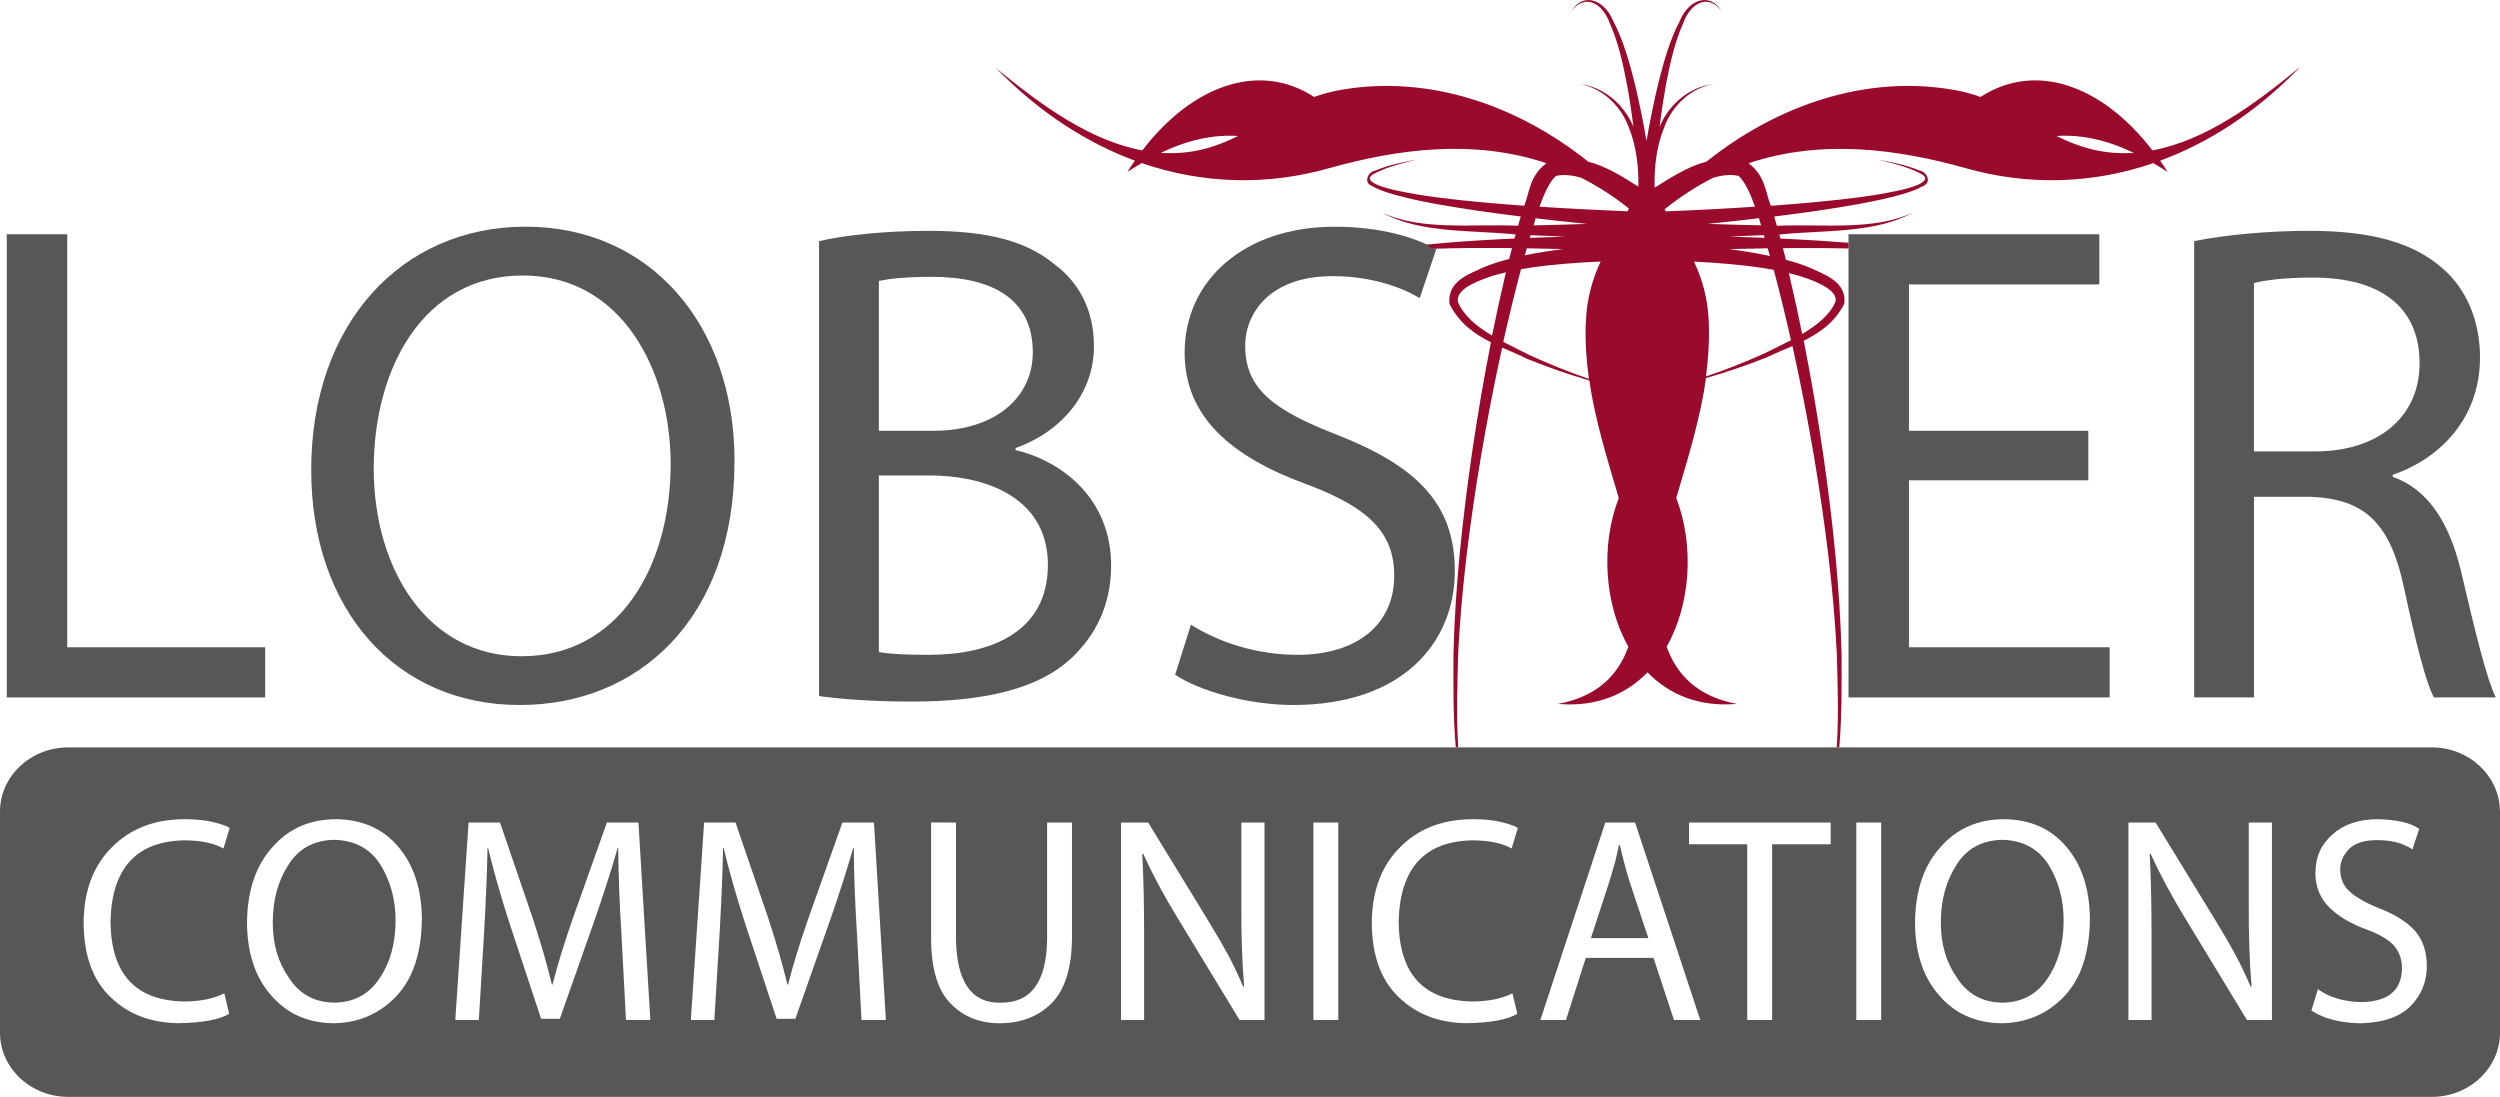 <?xml version="1.0" encoding="UTF-8"?>
<svg xmlns="http://www.w3.org/2000/svg" viewBox="0 0 541.75 237.69">
    <defs>
        <style>
            .cls-1 {
            fill: #575756;
            }

            .cls-2 {
            fill: #990a2c;
            }
        </style>
    </defs>
    <polygon class="cls-1" points="1.47 50.76 14.57 50.76 14.57 140.26 57.46 140.26 57.46 151.13 1.47 151.13 1.47 50.76"/>
    <path class="cls-1" d="M112.56,152.77c-26.66,0-45.12-20.55-45.12-50.93,0-31.87,19.66-52.72,46.46-52.72s45.27,21,45.27,50.78c0,34.4-21,52.87-46.46,52.87h-.15ZM113.16,142.2c20.55,0,32.17-18.91,32.17-41.7,0-19.96-10.42-40.8-32.02-40.8s-32.32,20.1-32.32,41.85,11.62,40.66,32.02,40.66h.15Z"/>
    <path class="cls-1" d="M177.49,52.25c5.66-1.34,14.74-2.23,23.68-2.23,12.95,0,21.29,2.23,27.4,7.3,5.21,3.87,8.49,9.83,8.49,17.72,0,9.83-6.55,18.32-16.98,22.04v.45c9.53,2.23,20.7,10.13,20.7,25.02,0,8.64-3.43,15.19-8.64,20.1-6.85,6.4-18.17,9.38-34.55,9.38-8.93,0-15.79-.59-20.1-1.19V52.25ZM190.45,93.35h11.77c13.55,0,21.59-7.3,21.59-16.98,0-11.62-8.79-16.38-21.89-16.38-5.96,0-9.38.45-11.47.89v32.46h0ZM190.45,141.31c2.68.45,6.25.59,10.87.59,13.4,0,25.76-4.91,25.76-19.51,0-13.55-11.77-19.36-25.91-19.36h-10.72v38.27h0Z"/>
    <path class="cls-1" d="M258.05,135.35c5.81,3.72,14.15,6.55,23.08,6.55,13.26,0,21-6.85,21-17.12,0-9.23-5.36-14.74-18.91-19.81-16.38-5.96-26.51-14.59-26.51-28.59,0-15.64,12.96-27.25,32.47-27.25,10.13,0,17.72,2.38,22.04,4.91l-3.57,10.57c-3.13-1.94-9.83-4.77-18.91-4.77-13.7,0-18.91,8.19-18.91,15.04,0,9.38,6.11,14,19.96,19.36,16.98,6.7,25.47,14.74,25.47,29.49,0,15.49-11.32,29.04-35,29.04-9.68,0-20.25-2.98-25.61-6.55l3.43-10.87h-.03Z"/>
    <polygon class="cls-1" points="452.54 104.08 413.67 104.08 413.67 140.26 457.16 140.26 457.16 151.13 400.57 151.13 400.57 50.76 454.92 50.76 454.92 61.63 413.67 61.63 413.67 93.35 452.54 93.35 452.54 104.08"/>
    <path class="cls-1" d="M475.47,52.25c6.55-1.34,16.08-2.23,24.87-2.23,13.85,0,22.93,2.68,29.19,8.34,4.92,4.32,7.89,11.17,7.89,19.06,0,13.1-8.49,21.89-18.91,25.46v.45c7.6,2.68,12.21,9.83,14.74,20.25,3.28,14,5.66,23.68,7.6,27.55h-13.4c-1.64-2.83-3.87-11.47-6.55-23.97-2.98-13.85-8.49-19.06-20.25-19.51h-12.21v43.48h-12.96V52.25h0ZM488.43,97.82h13.25c13.85,0,22.64-7.6,22.64-19.06,0-12.96-9.38-18.61-23.08-18.61-6.26,0-10.57.59-12.81,1.19v36.49h0Z"/>
    <path class="cls-1"
          d="M443.97,187.47c2.15,3.53,3.22,7.52,3.22,11.98,0,4.96-1.15,9.14-3.46,12.54-2.3,3.49-5.59,5.25-9.86,5.29h0s-.06-.01-.06-.01c-4.23-.08-7.46-1.86-9.71-5.35-2.35-3.36-3.52-7.21-3.52-12.04s1.14-8.99,3.4-12.48c2.2-3.52,5.52-5.33,9.95-5.41,4.49.13,7.83,1.95,10.04,5.48ZM351.02,183.13h-.21c-.24,1.24-.52,2.49-.84,3.75-.38,1.32-.77,2.66-1.17,4l-4.05,12.41h12.45l-4.11-12.34c-.82-2.75-1.51-5.36-2.07-7.82ZM72.46,181.99c-4.43.08-7.75,1.89-9.95,5.41-2.27,3.49-3.4,7.65-3.4,12.48s1.17,8.68,3.52,12.04c2.25,3.49,5.48,5.27,9.71,5.35h.06c4.27-.03,7.56-1.79,9.86-5.28,2.31-3.4,3.46-7.58,3.46-12.54,0-4.46-1.07-8.45-3.22-11.98-2.2-3.53-5.55-5.35-10.04-5.48ZM541.75,175.39v48.42c0,7.63-6.62,13.88-14.75,13.88H14.77c-8.14,0-14.77-6.24-14.77-13.88v-47.96c0-7.64,6.64-13.89,14.77-13.89h512.22c7.97,0,14.47,6,14.73,13.43h.03ZM23.94,199.78c.24-11.66,5.64-17.56,16.19-17.68,3.52.04,6.29.63,8.29,1.77l1.35-4.45c-.66-.43-1.84-.85-3.53-1.26-1.63-.43-3.74-.64-6.34-.64-6.53.04-11.77,2.1-15.74,6.17-3.99,4.01-6,9.45-6.04,16.31.04,7.07,2,12.44,5.88,16.12,3.81,3.68,8.72,5.55,14.72,5.61,5.21-.1,8.86-.78,10.94-2.04h0l-1.05-4.44c-2.32,1.18-5.26,1.77-8.8,1.77-10.45-.21-15.74-5.95-15.86-17.24ZM91.42,199.2c-.04-6.49-1.73-11.7-5.05-15.63-3.33-3.99-7.87-6.01-13.64-6.05-5.67.04-10.25,2.08-13.73,6.11-3.61,4.01-5.43,9.47-5.47,16.37.04,6.57,1.79,11.8,5.23,15.69,3.37,3.93,7.83,5.95,13.4,6.05h.06c5.43-.06,9.96-2,13.61-5.8,3.65-3.84,5.51-9.42,5.59-16.74ZM140.93,221.03l-2.58-42.79h-6.84l-7.35,20.7c-1.86,5.34-3.34,10.15-4.44,14.43h-.12c-1.06-4.41-2.45-9.22-4.17-14.43l-7.08-20.7h-6.81l-2.88,42.79h5.1l1.11-18.36c.4-6.91.66-13.21.78-18.92h.12c1.2,5.04,2.78,10.58,4.74,16.62l6.75,20.41h4.05l7.32-20.78c2.06-5.87,3.8-11.29,5.22-16.25h.12c.04,5.8.27,11.96.69,18.5h0s.99,18.78.99,18.78h5.28ZM191.97,221.03l-2.58-42.79h-6.84l-7.35,20.7c-1.86,5.34-3.34,10.15-4.44,14.43h-.12c-1.06-4.41-2.45-9.22-4.17-14.43l-7.08-20.7h-6.81l-2.88,42.79h5.1l1.11-18.36c.4-6.91.66-13.21.78-18.92h.12c1.2,5.04,2.78,10.58,4.74,16.62l6.75,20.41h4.05l7.32-20.78c2.06-5.87,3.8-11.29,5.22-16.25h.12c.04,5.8.27,11.96.69,18.5h0s.99,18.78.99,18.78h5.28ZM232.3,178.24h-5.39v25.44c-.16,9.15-3.52,13.68-10.1,13.6-6.23.13-9.45-4.41-9.65-13.6v-25.44h0s-5.39-.01-5.39-.01v25.21c.04,6.6,1.47,11.29,4.29,14.08,2.74,2.81,6.27,4.22,10.57,4.22,4.6,0,8.36-1.45,11.26-4.34,2.9-2.96,4.37-7.67,4.41-14.14v-25.02ZM274.02,178.24h-5.02v17.97c-.04,6.27.16,12.12.6,17.54l-.18.09c-.94-2.22-2.02-4.49-3.24-6.83-1.25-2.28-2.62-4.65-4.12-7.11l-13.25-21.66h-5.89v42.79h5.01v-18.31c0-6.73-.13-12.61-.4-17.66l.19-.06c2.15,4.7,4.72,9.47,7.7,14.31l13.19,21.72h5.41v-42.79ZM290.01,178.24h-5.39v42.79h5.39v-42.79ZM303.09,199.78c.24-11.66,5.64-17.56,16.19-17.68,3.52.04,6.29.63,8.29,1.77l1.35-4.45c-.66-.43-1.84-.85-3.53-1.26-1.63-.43-3.74-.64-6.34-.64-6.53.04-11.77,2.1-15.74,6.17-3.99,4.01-6,9.45-6.04,16.31.04,7.07,2,12.44,5.88,16.12,3.81,3.68,8.72,5.55,14.72,5.61,5.21-.1,8.86-.78,10.94-2.04h-.01l-1.05-4.44c-2.32,1.18-5.26,1.77-8.8,1.77-10.45-.21-15.74-5.95-15.86-17.24ZM368.45,221.03l-14.13-42.79h-6.45l-14.07,42.79h5.55l4.29-13.46h14.67l4.44,13.46h5.7ZM396.71,178.24h-30.7v4.71h12.62v38.08h5.39v-38.08h12.69v-4.71ZM407.65,178.24h-5.39v42.79h5.39v-42.79ZM452.88,199.2c-.04-6.49-1.72-11.7-5.05-15.63-3.33-3.99-7.87-6.01-13.64-6.05-5.67.04-10.24,2.08-13.73,6.11-3.61,4.01-5.43,9.47-5.47,16.37.04,6.57,1.78,11.8,5.23,15.69,3.37,3.93,7.83,5.95,13.4,6.05h.06c5.43-.06,9.96-2,13.61-5.8,3.65-3.84,5.51-9.42,5.59-16.74ZM492.33,178.24h-5.02v17.97c-.04,6.27.16,12.12.6,17.54l-.18.09c-.94-2.22-2.02-4.49-3.24-6.83-1.25-2.28-2.62-4.65-4.12-7.11l-13.25-21.66h-5.89v42.79h5.01v-18.31c0-6.73-.13-12.61-.4-17.66l.19-.06c2.15,4.7,4.72,9.47,7.7,14.31l13.19,21.72h5.41v-42.79ZM525.89,209.32c0-3.13-.87-5.67-2.59-7.64-1.77-1.95-4.41-3.59-7.94-4.94-2.78-1.12-4.86-2.31-6.22-3.57-1.34-1.22-2.01-2.79-2.01-4.72-.05-1.55.57-3.01,1.83-4.38,1.21-1.31,3.2-1.98,5.99-2.02,1.92,0,3.57.21,4.93.62,1.31.48,2.27.94,2.89,1.4l1.47-4.46c-1.84-1.31-4.87-2.01-9.1-2.09-4.06.04-7.28,1.13-9.64,3.26-2.5,2.16-3.75,4.95-3.75,8.39,0,2.96.99,5.42,2.95,7.39,1.93,1.94,4.59,3.55,8,4.81,2.82,1.02,4.84,2.19,6.04,3.51,1.18,1.35,1.77,3,1.77,4.97-.08,4.74-2.97,7.18-8.66,7.3-3.83-.04-7.02-.97-9.56-2.8v.02s-1.41,4.6-1.41,4.6c2.62,1.75,6.15,2.68,10.57,2.78,4.93-.11,8.58-1.36,10.96-3.76,2.32-2.39,3.48-5.27,3.48-8.67Z"/>
    <path class="cls-2"
          d="M498.12,14.77c-9.7,7.97-20.25,15.68-31.69,17.82-10.79-14.07-25.3-19.35-37.25-11.58-1.56-.56-3.19-1.03-4.93-1.37-.45-.08-.89-.17-1.33-.24-18.28-3.07-37.38,3.06-53.13,15.63-4.15,1.09-7.72,3.45-11.23,5.65-.13-4.47.42-9.15,2.17-13.34,1.72-4.44,5.49-8.13,10.39-9.11-4.92.63-9.17,4.19-11.25,8.7-.09.19-.17.38-.26.57.4-3.07.86-6.13,1.4-9.15.88-4.61,1.92-9.26,3.73-13.3,1.58-4.41,5.38-6.5,8.3-2.67-2.54-4.21-7.19-2.41-9.02,2.15-2.14,4.05-3.45,8.71-4.62,13.32-1.02,4.19-1.87,8.43-2.6,12.71-.73-4.27-1.58-8.51-2.6-12.71-1.17-4.61-2.49-9.27-4.63-13.32-1.83-4.56-6.48-6.36-9.02-2.15,2.92-3.83,6.73-1.73,8.3,2.67,1.81,4.04,2.84,8.69,3.73,13.3.55,3.02,1.01,6.08,1.4,9.15-.09-.19-.17-.39-.26-.58-2.08-4.51-6.32-8.07-11.25-8.7,4.89.98,8.67,4.67,10.39,9.11,1.71,4.12,2.27,8.71,2.17,13.11-3.39-2.13-6.85-4.37-10.86-5.41-15.75-12.57-34.85-18.7-53.13-15.63-.45.07-.89.15-1.33.24-1.73.33-3.36.8-4.93,1.37-11.95-7.77-26.45-2.49-37.24,11.58-11.44-2.14-21.99-9.85-31.69-17.82,9.4,9.62,19.63,16.18,30.08,20.04-.55.79-1.1,1.6-1.62,2.44,1.05-.68,2.08-1.32,3.1-1.91,13.56,4.66,27.47,4.81,40.44,1.15,14.8-4.16,31.32-6.46,47.25-1.13-3.71,2.85-3.57,6.19-4.8,9.22-3.25-.24-6.5-.5-9.75-.8-6.21-.61-12.47-1.26-18.51-2.63-2.51-.58-7.76-2.08-3.7-3.79,2.71-1.35,5.83-2.05,8.84-2.83-3.06.63-6.18,1.15-9.06,2.41-1.62.2-2.83,2.65-.73,3.39,1.38.82,2.9,1.28,4.41,1.75,6.08,1.71,12.32,2.66,18.53,3.6,3.07.44,6.14.85,9.21,1.23-.19.66-.37,1.32-.56,1.99h-.44c-9.64-.38-20.7,1.1-29.02-2.84,8.15,4.55,19.29,3.75,28.92,4.75-.08.29-.16.59-.24.88-.96.04-1.92.08-2.88.13-5.36.29-10.72.62-16.08,1.17-.14,0,1.06.94,1.76.91,4.79-.17,9.58-.19,14.36-.16.76,0,1.53.02,2.29.03-.16.64-.34,1.27-.5,1.91-.04.15-.07.29-.1.44-1.91.48-3.8,1.06-5.64,1.84-2.7,1.35-7.82,2.77-7.31,7.88,2.12,4.22,5.42,6.54,8.99,8.33-1.58,8.03-2.94,16.09-4.13,24.18-2.06,14.32-3.61,28.74-3.99,43.19-.02,6.7-.1,13.62.5,20.4h.54c-.44-6.77-.19-13.67-.02-20.35.72-14.37,2.59-28.69,4.98-42.9,1.34-7.82,2.84-15.62,4.55-23.37,1.87.83,3.75,1.6,5.53,2.49,4.38,1.76,8.83,3.33,13.36,4.63,1.25,8.62,3.85,16.84,6.38,25.47-3.91,10.2-3.18,22.94,2.08,32.22-2.15,6.1-6.72,10.83-15.22,12.4,8.28.74,14.74-2.07,19.37-6.84,4.63,4.76,11.09,7.57,19.37,6.84-8.49-1.57-13.07-6.3-15.22-12.4,5.26-9.28,5.99-22.02,2.08-32.23,2.58-8.8,5.22-17.17,6.44-25.98,4.45-1.25,8.83-2.77,13.14-4.47,1.8-.87,3.71-1.64,5.6-2.47,1.74,7.86,3.27,15.77,4.63,23.71,2.38,14.21,4.26,28.53,4.98,42.9.18,6.69.43,13.59-.01,20.37h.54c.6-6.79.52-13.71.5-20.41-.38-14.46-1.93-28.87-3.99-43.19-1.21-8.2-2.59-16.38-4.2-24.52,3.52-1.76,6.77-4.04,8.8-8.05.55-4.78-4.43-6.31-7.14-7.64-1.81-.78-3.66-1.36-5.53-1.85-.05-.2-.1-.41-.15-.61-.16-.64-.33-1.27-.5-1.91.76,0,1.53-.02,2.29-.03,3.98-.02,7.97,0,11.95.09v-1.23c-3.97-.33-7.93-.57-11.9-.78-.96-.05-1.92-.08-2.88-.13-.08-.29-.16-.59-.24-.88,9.63-1,20.77-.19,28.92-4.75-8.32,3.94-19.38,2.46-29.02,2.84h-.44c-.19-.66-.37-1.33-.56-1.99,3.07-.38,6.14-.79,9.21-1.23,6.22-.94,12.45-1.9,18.54-3.6,1.51-.47,3.03-.93,4.42-1.75,2.1-.74.89-3.19-.73-3.39-2.88-1.25-6-1.77-9.06-2.41,3.01.78,6.13,1.48,8.84,2.83,4.06,1.71-1.2,3.21-3.7,3.79-6.04,1.37-12.3,2.02-18.51,2.63-3.25.3-6.5.56-9.75.8-1.23-3.02-1.1-6.36-4.81-9.22,15.94-5.33,32.46-3.04,47.26,1.13,12.97,3.65,26.88,3.5,40.44-1.15,1.02.59,2.05,1.23,3.1,1.91-.53-.84-1.07-1.65-1.62-2.44,10.46-3.85,20.68-10.41,30.08-20.03l-.07-.02ZM251.54,33.12c5.85-2.79,11.31-4,16.77-3.65-4.81,2.38-10.04,4.1-16.77,3.65ZM337.15,38.13c1.68-.38,3.55-.18,5.5.39,3.51,1.77,6.97,3.99,10.36,6.68l-.22.32-.08.27c-6.37-.26-12.74-.58-19.1-1,1.03-2.91,2.19-5.4,3.54-6.66ZM332.78,47.3c3.68.44,7.37.84,11.06,1.22-3.84.14-7.68.25-11.52.32.15-.51.31-1.03.46-1.54ZM331.69,50.97c2.5.12,5.01.22,7.51.3-2.56.08-5.12.17-7.68.28.06-.19.11-.39.17-.58h0ZM330.87,53.81c2.59.04,5.19.09,7.78.16-2.41.32-4.83.69-7.23,1.16-.33.07-.67.14-1,.21.15-.5.3-1,.45-1.52h0ZM323.33,72.72c-3.25-1.93-6.1-4.22-7.39-7.26-.52-2.59,3.49-4.27,6.31-5.27,1.32-.49,2.69-.86,4.08-1.18-1.08,4.56-2.08,9.13-3,13.72h0ZM343.63,70c-.14,4.17.14,8.18.69,12.1-4.41-1.49-8.72-3.25-12.93-5.18-1.78-.91-3.73-1.84-5.63-2.84,1.18-5.27,2.45-10.52,3.84-15.74.77-.13,1.55-.26,2.33-.38,4.93-.71,9.91-1.05,14.93-1.29-1.78,3.84-3.04,8.02-3.21,13.33h-.02ZM382.4,76.56c-4.14,1.87-8.39,3.57-12.72,5.01.5-3.76.76-7.59.62-11.58-.17-5.29-1.43-9.47-3.2-13.3,5.01.26,9.98.64,14.89,1.38.8.13,1.59.26,2.39.41,1.34,5.05,2.58,10.13,3.72,15.24-1.93,1.01-3.9,1.94-5.71,2.84h0ZM391.62,60.36c2.82.99,6.69,2.78,6.12,5.04-1.21,2.85-4,5.07-7.21,6.97-.89-4.41-1.85-8.81-2.88-13.19,1.36.33,2.69.7,3.97,1.18ZM383.55,55.48c-.36-.08-.71-.15-1.07-.23-2.57-.51-5.15-.92-7.73-1.27,2.77-.07,5.54-.13,8.31-.17.17.58.33,1.13.49,1.67h0ZM382.41,51.54c-2.56-.11-5.12-.2-7.68-.28,2.5-.08,5.01-.18,7.51-.3.06.19.11.39.17.58h0ZM381.62,48.83c-3.84-.07-7.68-.18-11.52-.32,3.69-.38,7.38-.78,11.06-1.22.16.51.31,1.02.46,1.54ZM380.32,44.79c-6.45.43-12.9.76-19.36,1.01-.08-.15-.17-.29-.26-.44,3.46-2.77,6.99-5.04,10.57-6.85,1.95-.57,3.82-.77,5.5-.39,1.35,1.26,2.51,3.75,3.54,6.66h0ZM445.63,29.47c5.46-.35,10.91.86,16.77,3.65-6.72.45-11.96-1.28-16.77-3.65Z"/>
</svg>
